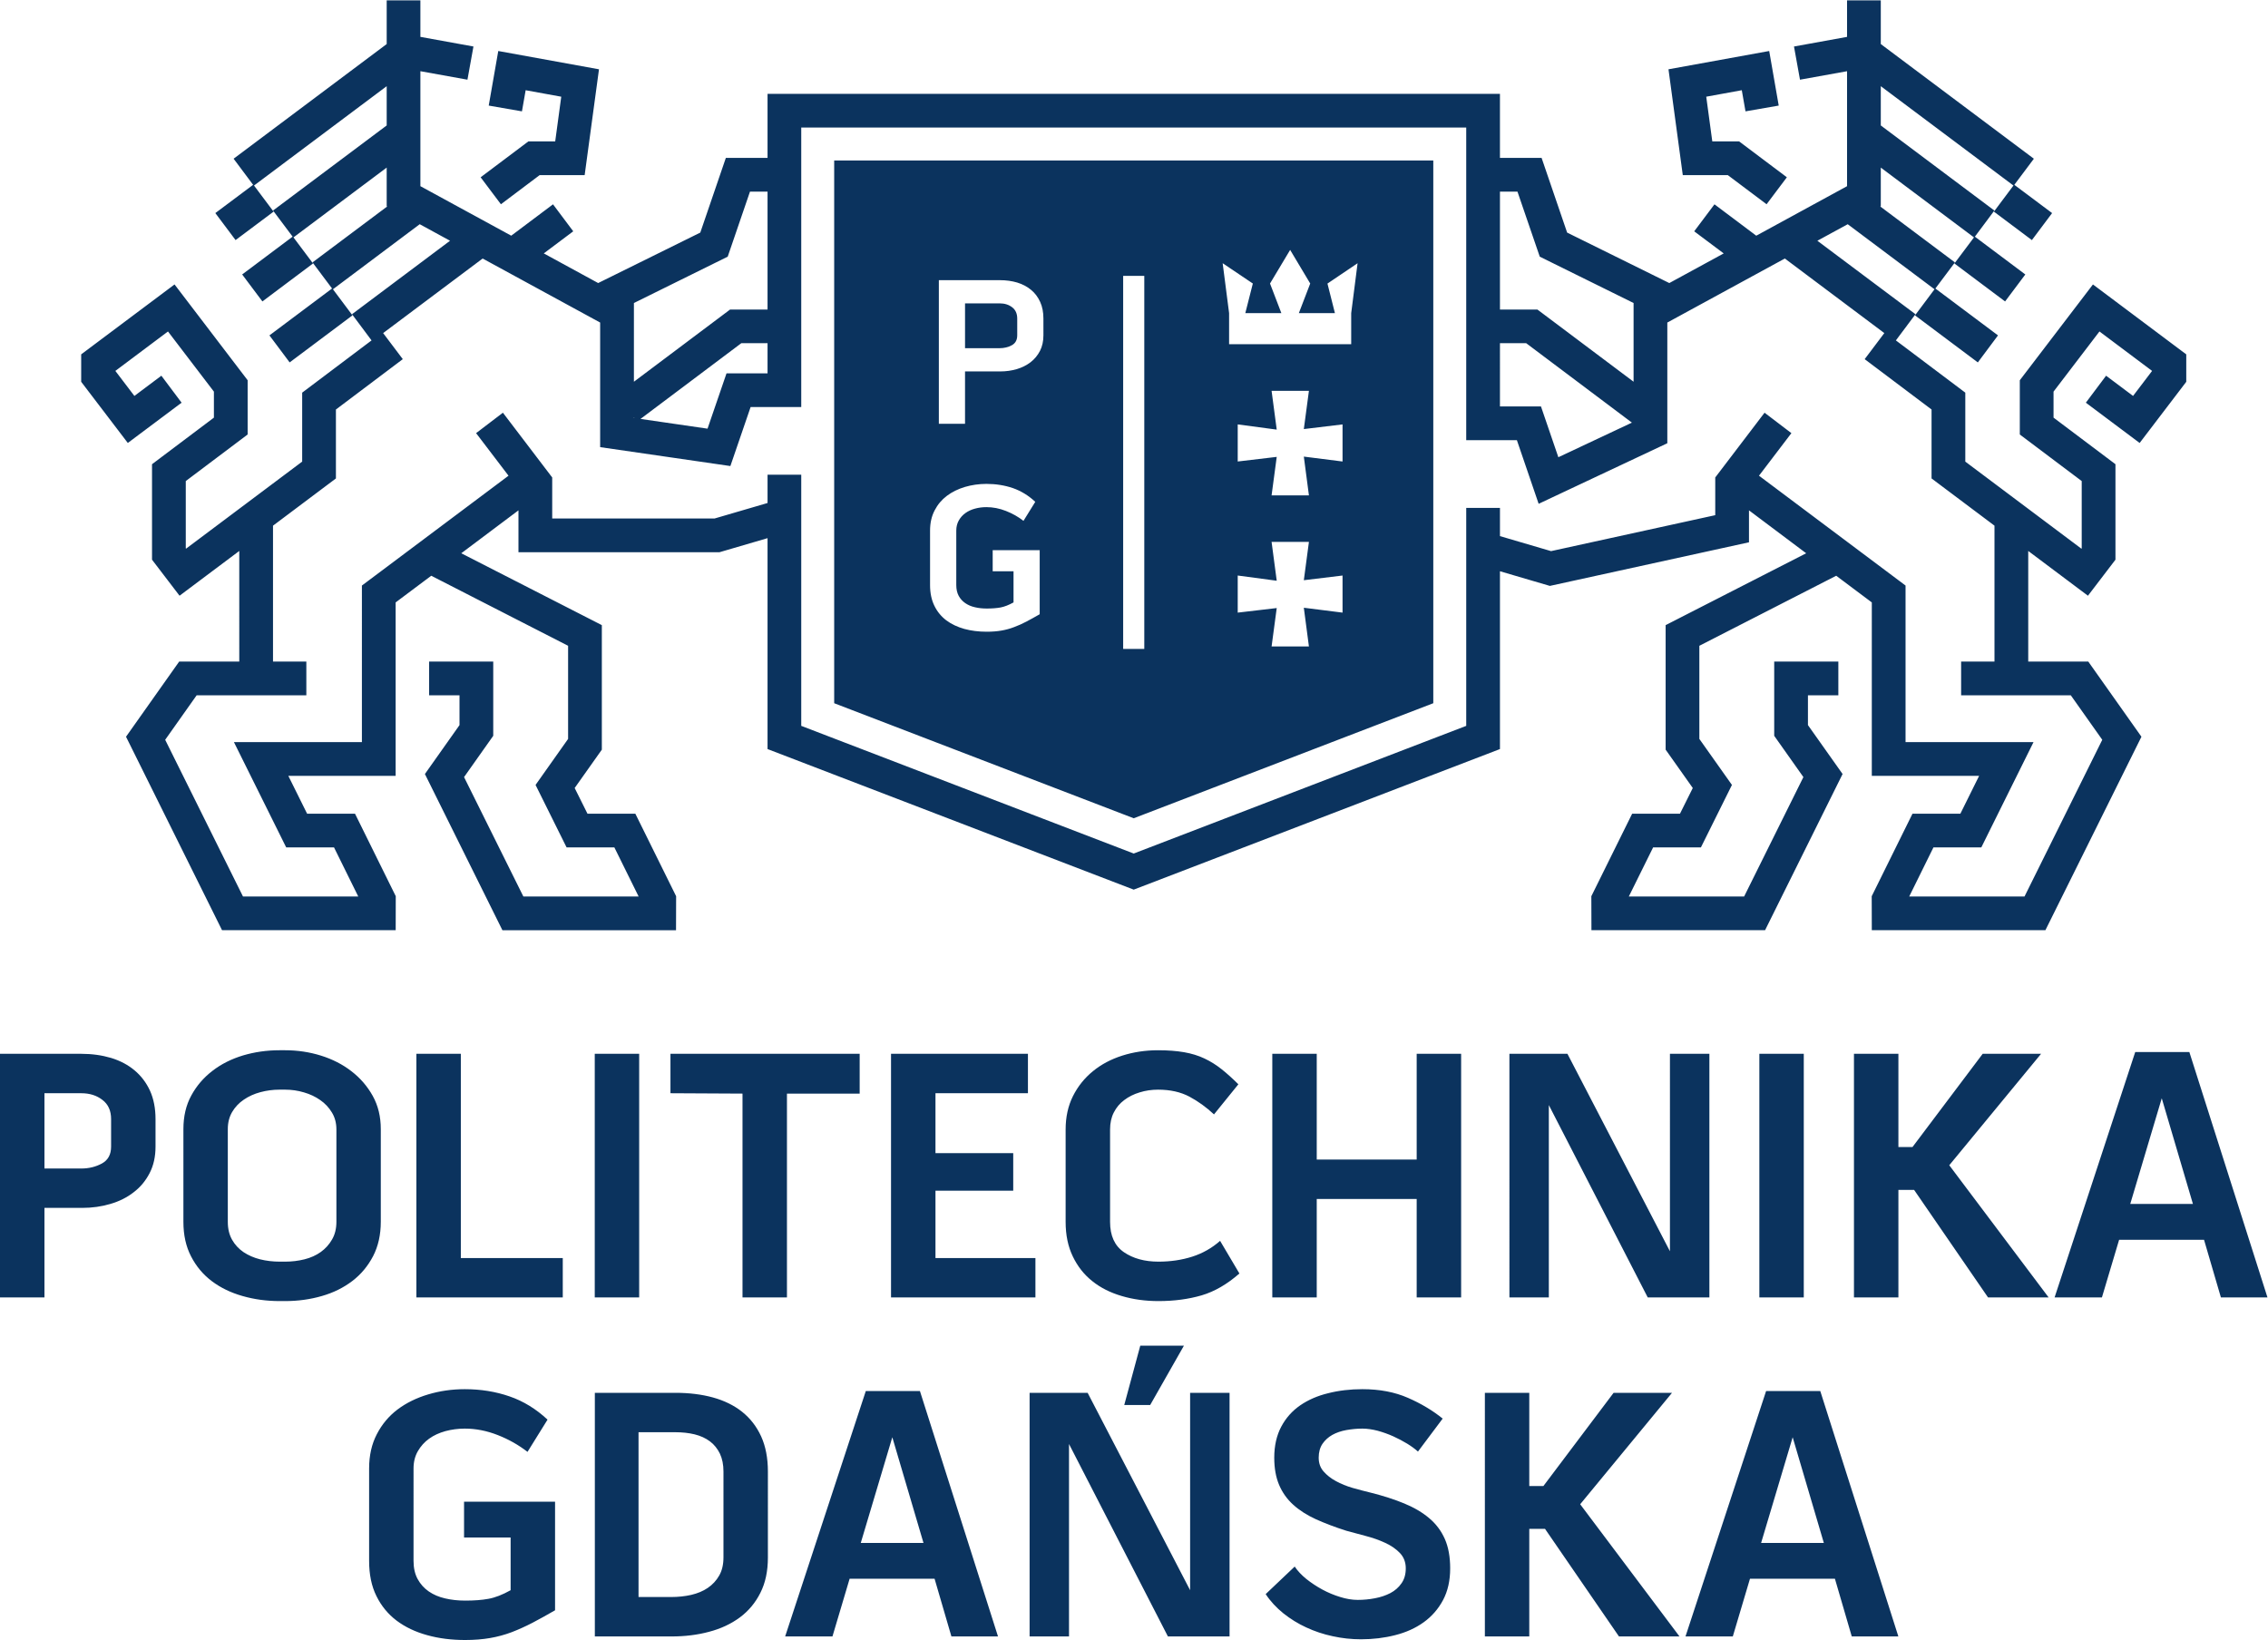<?xml version="1.0" encoding="UTF-8" standalone="no"?>
<svg
   xmlns:dc="http://purl.org/dc/elements/1.1/"
   xmlns:cc="http://creativecommons.org/ns#"
   xmlns:rdf="http://www.w3.org/1999/02/22-rdf-syntax-ns#"
   xmlns:svg="http://www.w3.org/2000/svg"
   xmlns="http://www.w3.org/2000/svg"
   viewBox="0 0 360.067 260.4"
   height="260.4"
   width="360.067"
   xml:space="preserve"
   id="svg2"
   version="1.1"><defs
     id="defs6" /><g
     transform="matrix(1.333,0,0,-1.333,0,260.4)"
     id="g10"><g
       transform="scale(0.1)"
       id="g12"><path
         id="path14"
         style="fill:#0b335e;fill-opacity:1;fill-rule:nonzero;stroke:none"
         d="m 861.648,98.481 c 0,-8.551 -1.668,-15.801 -5.093,-21.73 C 853.152,70.769 848.621,65.91 842.949,62.039 837.285,58.191 830.715,55.5 823.176,53.719 815.691,52.039 807.813,51.199 799.59,51.199 H 760.488 V 247.488 h 43.809 c 8.223,0 15.871,-0.816 22.93,-2.519 7.05,-1.739 13.171,-4.508 18.3,-8.36 5.078,-3.789 8.985,-8.73 11.875,-14.648 2.832,-5.981 4.246,-13.07 4.246,-21.289 z m 22.219,173.321 c -9.687,7.719 -21.308,13.379 -34.797,17.109 -13.511,3.699 -28.394,5.512 -44.597,5.512 H 708.457 V 4.23 h 91.309 c 15.925,0 30.886,1.809 44.836,5.578 13.933,3.652 26.089,9.363 36.492,17.031 10.371,7.68 18.562,17.449 24.48,29.281 6.008,11.801 8.989,25.82 8.989,42.027 V 200.59 c 0,16.18 -2.7,30.199 -8.079,42 -5.437,11.851 -12.976,21.5 -22.617,29.211 z M 548.855,698.238 H 495.918 V 408.039 h 174.336 v 46.91 H 548.855 Z m 212.395,0 H 708.352 V 408.039 H 761.25 Z M 552.688,122.059 h 55.457 V 59.301 c -9.637,-5.391 -18.426,-8.82 -26.297,-10.23 -7.883,-1.48 -17.09,-2.148 -27.66,-2.148 -8.563,0 -16.551,0.84 -23.973,2.598 -7.434,1.68 -13.945,4.469 -19.5,8.281 -5.559,3.828 -10,8.75 -13.266,14.73 -3.277,5.969 -4.929,13.199 -4.929,21.738 V 204.379 c 0,7.742 1.699,14.551 5.125,20.531 3.441,5.942 7.914,10.942 13.441,14.899 5.523,3.992 12.039,6.941 19.41,8.992 7.426,1.969 15.07,3 23.067,3 13.07,0 26.183,-2.551 39.281,-7.711 13.086,-5.102 24.871,-11.86 35.418,-20 l 23.855,38.398 c -13.648,12.711 -28.726,22.012 -45.222,27.672 -16.497,5.731 -34.29,8.602 -53.332,8.602 -15.387,0 -29.95,-2.114 -43.758,-6.274 -13.828,-4.136 -25.899,-10.078 -36.27,-17.847 -10.43,-7.871 -18.625,-17.68 -24.734,-29.5 -6.125,-11.731 -9.184,-25.371 -9.184,-40.762 V 94.269 c 0,-16.23 2.863,-30.219 8.75,-42 C 454.18,40.461 462.258,30.711 472.461,23 482.715,15.34 494.785,9.602 508.73,5.77 c 13.946,-3.91 29.024,-5.781 45.223,-5.781 10.86,0 20.754,0.781 29.699,2.344 8.953,1.539 17.52,3.867 25.821,7.008 8.242,3.172 16.582,6.941 24.968,11.309 8.391,4.422 17.289,9.34 26.633,14.75 V 164.711 H 552.688 Z m 671.582,529.222 v 46.957 H 1061.21 V 408.039 h 171.98 v 46.91 h -119.04 v 80.231 h 92.61 v 44.769 h -92.61 v 71.332 z m 642.54,46.957 h -69.1 V 408.039 h 46.94 V 637.18 l 117.8,-229.141 h 73.42 v 290.199 h -46.98 V 463.051 Z M 400.652,498.039 c 0,-7.969 -1.707,-14.949 -5.132,-20.898 -3.43,-6 -7.903,-10.961 -13.457,-14.961 -5.559,-3.969 -12.012,-6.879 -19.387,-8.731 -7.422,-1.84 -15.078,-2.777 -23.067,-2.777 h -6.406 c -8.215,0 -16.094,0.937 -23.469,2.777 -7.39,1.852 -13.933,4.742 -19.656,8.531 -5.676,3.852 -10.265,8.79 -13.664,14.75 -3.394,5.989 -5.098,13.04 -5.098,21.309 v 110.543 c 0,7.699 1.704,14.418 5.098,20.238 3.399,5.821 8.051,10.821 13.891,14.762 5.84,4.027 12.468,7.008 19.832,8.969 7.375,1.969 14.961,2.988 22.617,2.988 h 6.855 c 7.649,0 15.137,-1.078 22.383,-3.25 7.254,-2.09 13.778,-5.168 19.446,-9.18 5.664,-3.918 10.308,-8.859 13.828,-14.718 3.574,-5.782 5.386,-12.559 5.386,-20.282 z m 52.871,0 v 110.543 c 0,14.789 -3.171,27.93 -9.578,39.488 -6.394,11.512 -14.875,21.309 -25.39,29.418 -10.481,8.153 -22.637,14.321 -36.27,18.602 -13.664,4.25 -27.883,6.398 -42.676,6.398 h -6.855 c -15.078,0 -29.473,-2.09 -43.301,-6.168 -13.801,-4.179 -25.957,-10.269 -36.445,-18.379 -10.598,-8.132 -18.985,-17.929 -25.227,-29.461 -6.289,-11.519 -9.343,-24.8 -9.343,-39.898 V 498.039 c 0,-15.687 3.027,-29.398 9.152,-41.16 6.121,-11.848 14.363,-21.68 24.734,-29.469 10.43,-7.851 22.531,-13.711 36.504,-17.68 13.945,-4 28.684,-6.031 44.375,-6.031 h 6.406 c 15.364,0 29.954,2.031 43.75,6.031 13.829,3.969 25.852,9.95 36.282,17.911 10.371,7.929 18.582,17.8 24.761,29.668 6.067,11.761 9.121,25.41 9.121,40.73 z m 483.735,-90 v 242.793 h 86.602 v 47.406 H 798.516 v -46.957 l 85.808,-0.449 V 408.039 Z M 132.313,587.66 c 0,-9.371 -3.653,-16.09 -10.907,-20.039 -7.258,-3.961 -15.422,-6.012 -24.543,-6.012 H 52.941 v 89.672 h 43.922 c 9.973,0 18.364,-2.66 25.168,-7.992 6.856,-5.199 10.282,-12.828 10.282,-22.789 z m 27.914,90.899 c -7.793,6.531 -17.114,11.472 -27.914,14.773 -10.848,3.207 -22.633,4.906 -35.45,4.906 H 0 V 408.039 h 52.941 v 106.66 h 44.773 c 11.965,0 23.183,1.582 33.75,4.723 10.515,3.066 19.758,7.68 27.683,13.867 7.993,6.07 14.336,13.672 19.043,22.832 4.707,9.098 7.036,19.609 7.036,31.539 v 32.84 c 0,12.852 -2.219,24.102 -6.575,33.75 -4.422,9.641 -10.605,17.77 -18.425,24.309 z m 1937.253,-562.93 37.58,125.883 37.12,-125.883 z m 5.95,180.941 -96.01,-292.34 h 56.34 l 20.46,68.75 h 101.16 l 20.07,-68.75 h 55.49 L 2167.93,296.57 Z m 327.48,401.668 h -69.54 L 2277.76,587.18 h -16.77 v 111.058 h -52.93 V 408.039 h 52.93 v 128.082 h 18.71 l 88.06,-128.082 h 72.16 L 2321.57,565.5 Z M 1991.36,294.422 h -69.57 l -83.61,-111.031 h -16.82 v 111.031 h -52.88 V 4.23 h 52.88 V 132.371 h 18.75 L 1928.18,4.23 h 72.1 L 1881.99,161.691 Z m 545.76,225 37.52,125.859 37.12,-125.859 z m 70.39,180.918 h -64.47 L 2447,408.039 h 56.37 l 20.49,68.691 h 101.13 l 20.1,-68.691 h 55.46 z M 1420.03,456.648 c -12.41,-3.988 -25.85,-5.976 -40.35,-5.976 -16.5,0 -30.22,3.808 -41.15,11.308 -11,7.559 -16.44,19.59 -16.44,36.059 v 110.07 c 0,7.723 1.47,14.5 4.48,20.282 2.97,5.859 7.08,10.8 12.36,14.718 5.27,4.012 11.39,7.09 18.36,9.18 6.97,2.172 14.28,3.25 21.99,3.25 14.51,0 26.95,-2.82 37.35,-8.34 10.34,-5.527 20.12,-12.597 29.24,-21.117 l 29.02,35.859 c -6.85,6.797 -13.43,12.77 -19.89,17.911 -6.41,5.097 -13.21,9.378 -20.46,12.796 -7.25,3.442 -15.36,5.942 -24.32,7.5 -8.95,1.543 -19.32,2.34 -30.94,2.34 -15.13,0 -29.3,-2.148 -42.68,-6.398 -13.41,-4.281 -25.05,-10.449 -34.97,-18.602 -9.97,-8.109 -17.91,-18.027 -23.75,-29.668 -5.8,-11.64 -8.72,-24.84 -8.72,-39.711 v -110.07 c 0,-15.687 2.86,-29.398 8.55,-41.16 5.67,-11.848 13.44,-21.68 23.27,-29.469 9.78,-7.851 21.45,-13.711 35,-17.68 13.48,-4 28.05,-6.031 43.7,-6.031 18.81,0 35.93,2.301 51.45,6.821 15.48,4.57 30.5,13.32 45,26.05 l -23,38.871 c -9.69,-8.562 -20.75,-14.832 -33.1,-18.793 z M 1417.42,59.301 1295.37,294.422 h -69.12 V 4.23 h 46.93 V 233.461 L 1390.98,4.23 h 73.42 V 294.422 h -46.98 z m -392.25,56.328 37.57,125.883 37.12,-125.883 z m 6,180.941 L 935.105,4.23 h 56.34 L 1011.9,72.981 h 101.17 l 20.06,-68.75 h 55.49 l -93,292.34 z m 656.09,275.719 H 1568.23 V 698.238 H 1515.3 V 408.039 h 52.93 V 525.34 h 119.03 V 408.039 h 52.94 v 290.199 h -52.94 z m -329.23,-221.75 v -0.059 l -19.05,-70.55 h 30.89 l 40.15,70.609 z M 1702.22,145.07 c -8.11,6.871 -17.97,12.668 -29.67,17.52 -11.65,4.82 -24.91,9.101 -39.65,12.808 -7.14,1.704 -14.39,3.633 -21.82,5.723 -7.37,2.149 -14.02,4.84 -20.06,8.168 -5.95,3.199 -10.82,7.082 -14.68,11.52 -3.85,4.371 -5.78,9.839 -5.78,16.371 0,6.558 1.53,12.011 4.48,16.461 3,4.379 6.91,7.929 11.76,10.679 4.81,2.68 10.4,4.59 16.63,5.731 6.27,1.09 12.64,1.75 19.16,1.75 5.72,0 11.79,-0.91 18.19,-2.551 6.35,-1.762 12.58,-3.969 18.6,-6.66 5.94,-2.699 11.44,-5.61 16.6,-8.75 5.09,-3.129 9.35,-6.27 12.81,-9.399 l 29.44,39.278 c -11.93,9.672 -25.76,17.91 -41.4,24.742 -15.65,6.84 -33.67,10.301 -54.24,10.301 -14.46,0 -28.06,-1.582 -40.7,-4.793 -12.69,-3.059 -23.77,-7.91 -33.33,-14.449 -9.51,-6.559 -17.05,-15 -22.6,-25.43 -5.5,-10.328 -8.33,-22.719 -8.33,-36.91 0,-12.539 1.92,-23.321 5.78,-32.41 3.85,-9.122 9.46,-16.989 16.85,-23.688 7.41,-6.723 16.47,-12.441 27.07,-17.301 10.71,-4.793 22.73,-9.402 36.1,-13.64 7.09,-1.95 14.79,-4.082 23.06,-6.211 8.23,-2.129 15.93,-4.821 23.02,-8.098 7.14,-3.223 13.04,-7.312 17.71,-12.152 4.67,-4.84 7.06,-11.039 7.06,-18.34 0,-7.109 -1.73,-13.09 -5.16,-17.91 -3.37,-4.879 -7.82,-8.73 -13.2,-11.559 -5.39,-2.781 -11.52,-4.891 -18.37,-6.16 -6.8,-1.32 -13.65,-1.949 -20.46,-1.949 -6.57,0 -13.55,1.129 -20.91,3.438 -7.43,2.262 -14.51,5.231 -21.37,8.941 -6.8,3.699 -13.15,7.93 -19.02,12.578 -5.8,4.75 -10.39,9.613 -13.8,14.75 l -34.57,-32.809 c 5.67,-8.602 12.76,-16.199 21.09,-22.91 8.38,-6.68 17.51,-12.328 27.28,-16.801 9.84,-4.57 20.32,-8.109 31.44,-10.449 11.04,-2.441 22.32,-3.668 33.72,-3.668 14.2,0 27.77,1.637 40.69,4.937 12.98,3.262 24.32,8.422 33.95,15.332 9.69,6.988 17.37,15.777 23.06,26.43 5.7,10.719 8.51,23.277 8.51,37.809 0,13.629 -2.1,25.308 -6.35,34.961 -4.31,9.711 -10.49,17.969 -18.59,24.769 z m -1072.884,1640.02 -56.902,-42.77 24.148,-32.13 46.133,34.71 h 53.613 l 17.063,126.05 -119.953,21.79 -11.368,-65.01 39.563,-6.88 4.422,25.17 42.39,-7.72 -7.195,-53.21 z M 2095.38,408.039 h 52.91 v 290.199 h -52.91 z M 1205.51,1587.45 c -4.03,3.12 -9.02,4.68 -14.85,4.68 h -41.31 v -53.39 h 41.31 c 5.33,0 10.2,1.22 14.46,3.54 4.3,2.36 6.39,6.27 6.39,11.85 v 19.89 c 0,5.84 -1.98,10.34 -6,13.43 z m 132.17,37.41 h 25.16 v -444.34 h -25.16 z m -94.97,-70.73 c 0,-7.09 -1.38,-13.32 -4.1,-18.62 -2.81,-5.38 -6.52,-9.88 -11.23,-13.51 -4.69,-3.57 -10.13,-6.33 -16.37,-8.19 -6.18,-1.82 -12.81,-2.76 -19.84,-2.76 h -41.82 v -62.34 h -31.18 v 171.05 h 72.49 c 7.54,0 14.51,-0.94 20.85,-2.83 6.41,-1.98 11.91,-4.88 16.5,-8.73 4.65,-3.82 8.22,-8.62 10.83,-14.34 2.61,-5.67 3.87,-12.33 3.87,-19.84 z m -4.44,-332.29 c -5.5,-3.18 -10.77,-6.07 -15.7,-8.7 -4.93,-2.59 -9.86,-4.82 -14.74,-6.61 -4.81,-1.86 -9.92,-3.26 -15.18,-4.16 -5.28,-0.91 -11.12,-1.36 -17.52,-1.36 -9.57,0 -18.42,1.1 -26.63,3.34 -8.23,2.3 -15.39,5.7 -21.4,10.17 -6.04,4.57 -10.8,10.32 -14.2,17.27 -3.46,6.96 -5.21,15.27 -5.21,24.76 v 64.92 c 0,9.07 1.81,17.12 5.44,24.04 3.6,6.96 8.44,12.74 14.57,17.34 6.12,4.64 13.26,8.13 21.42,10.6 8.1,2.38 16.72,3.65 25.72,3.65 11.28,0 21.77,-1.7 31.52,-5.01 9.69,-3.41 18.59,-8.82 26.64,-16.36 l -14.05,-22.67 c -6.24,4.88 -13.16,8.79 -20.92,11.82 -7.71,3.03 -15.41,4.53 -23.19,4.53 -4.63,0 -9.18,-0.56 -13.54,-1.75 -4.37,-1.16 -8.16,-2.92 -11.45,-5.27 -3.29,-2.33 -5.94,-5.3 -7.94,-8.85 -1.98,-3.54 -2.99,-7.53 -2.99,-12.07 v -64.92 c 0,-4.93 0.96,-9.3 2.89,-12.84 1.92,-3.53 4.53,-6.37 7.82,-8.64 3.28,-2.27 7.14,-3.94 11.5,-4.9 4.37,-1.05 9.08,-1.53 14.17,-1.53 6.17,0 11.62,0.42 16.26,1.25 4.6,0.84 9.82,2.89 15.54,6.03 v 37.06 h -24.82 v 25.15 h 55.99 z m 253.85,393.93 -8.96,-35.26 h 42.93 l -13.51,35.26 23.97,40.04 23.92,-40.04 -13.55,-35.26 h 42.96 l -8.89,35.2 35.88,24.23 -7.6,-59.48 v -36.96 h -145.43 v 37.01 l -7.66,59.45 z m 106.84,-212 -46.11,5.84 6.07,-46.17 h -44.47 l 6.13,45.83 -46.46,-5.5 v 44.18 l 46.46,-6.21 -6.13,46.19 h 44.47 l -6.07,-45.54 46.11,5.56 z m 0,-180.01 -46.11,5.81 6.07,-46.13 h -44.47 l 6.13,45.77 -46.46,-5.45 v 44.18 l 46.46,-6.21 -6.13,46.25 h 44.47 l -6.07,-45.62 46.11,5.58 z m 108.08,-107.91 v 646.48 H 993.516 V 1115.85 L 1350.26,978.809 Z m -1381.884,211.49 74.922,56.25 v 82.12 l 79.641,59.97 -23.41,31.05 118.504,88.82 139.96,-76.26 v -148.41 l 155.098,-22.52 24.094,70.27 h 60.305 v 332.95 h 791.99 v -372.42 h 60.35 l 25.91,-75.78 153.25,72.15 v 143.76 l 139.96,76.26 118.48,-88.82 -23.4,-31.05 79.66,-59.97 v -82.12 l 74.95,-56.25 v -161.9 h -39.73 v -40.18 h 130.64 l 37.46,-52.97 -92.61,-186.661 h -137.32 l 28.85,58.48 h 57.01 l 62.17,125.381 h -152.4 v 186.53 l -174.56,130.83 38.6,50.7 -31.97,24.34 -58.72,-77.14 v -44.91 l -195.53,-42.82 -60.87,17.88 v 33.61 h -40.18 v -259.63 l -396,-152.071 -395.99,152.071 v 299.19 h -40.129 v -33.73 l -63.086,-18.45 H 657.676 v 48.86 l -58.723,77.14 -31.933,-24.34 38.625,-50.7 -174.622,-130.83 V 1069.49 H 278.621 l 62.238,-125.381 h 56.954 l 28.875,-58.48 H 289.395 l -92.665,186.661 37.458,52.97 h 130.667 v 40.18 h -39.699 z m 429.832,129.05 0.571,-0.79 -0.571,0.03 z m 159.153,88.31 v -35.91 h -48.86 l -22.613,-65.91 -79.824,11.61 120.066,90.21 z m -159.153,47.86 111.711,55.2 26.524,77.47 h 20.918 v -140.44 h -44.61 l -114.543,-86 z M 1786.44,1544.7 h 31.23 l 125.93,-94.63 -87.61,-41.21 -20.7,60.51 h -48.85 z m 0,180.53 h 20.85 l 26.56,-77.47 111.74,-55.2 v -93.77 l -114.55,86 h -44.6 z m -1570.163,-251.41 -24.082,32.14 -32.136,-24.09 -22.664,29.81 62.671,46.98 54.7,-71.66 v -30.98 l -73.711,-55.48 v -113.73 l 32.793,-42.92 71.125,53.32 V 1165.44 H 213.391 L 150.09,1075.93 264.453,845.469 H 471.27 l 0.085,40.492 -48.542,98.285 h -57.051 l -22.356,45.054 h 127.805 v 206.62 l 42.394,31.77 162.997,-83.43 v -110.94 l -38.758,-54.81 36.953,-74.401 h 56.902 l 28.906,-58.48 H 623.328 l -70.64,142.231 34.761,49.17 v 88.41 h -76.363 v -40.18 h 36.187 v -35.48 l -41.21,-58.26 92.304,-186.051 h 206.778 l 0.121,40.492 -48.578,98.285 H 699.68 l -15.254,30.604 32.359,45.69 v 148.32 l -167.422,85.6 68.125,51.13 v -49.9 h 239.348 l 57.305,16.77 v -251.22 l 436.119,-167.439 436.18,167.439 v 211.81 l 59.45,-17.46 237.14,51.94 v 38.06 l 68.12,-51.13 -167.39,-85.6 v -148.32 l 32.33,-45.69 -15.24,-30.604 h -56.96 l -48.61,-98.285 0.12,-40.492 h 206.79 l 92.32,186.051 -41.26,58.26 v 35.48 h 36.21 v 40.18 h -76.39 v -88.41 l 34.76,-49.17 -70.58,-142.231 h -137.33 l 28.94,58.48 h 56.92 l 36.95,74.401 -38.81,54.81 v 110.94 l 162.99,83.43 42.4,-31.77 V 1029.3 h 127.8 l -22.32,-45.054 h -57.03 l -48.56,-98.285 0.11,-40.492 h 206.75 l 114.38,230.461 -63.31,89.51 h -71.52 v 131.77 l 71.12,-53.32 32.76,42.92 v 113.73 l -73.74,55.48 V 1487 l 54.7,71.66 62.68,-46.98 -22.67,-29.81 -32.13,24.09 -24.09,-32.14 64.07,-47.98 55.52,72.86 v 32.68 l -111.14,83.28 -87.11,-114.11 v -64.62 l 73.73,-55.46 v -80.05 l -0.35,-0.51 -138.29,103.72 v 82.15 l -82.68,62.23 23.35,31.2 -116.87,87.51 36.16,19.69 103.37,-77.48 -23.23,-31.08 74.82,-56.05 24.02,32.19 -74.58,55.85 23.29,31.09 -88.9,66.59 0.6,0.34 v 46 l 110.98,-83.15 -23.3,-31.05 60.36,-45.23 24.09,32.13 -60.08,45.03 23.23,31.12 -135.28,101.36 v 46.76 l 157.99,-118.34 -23.27,-31.09 45.23,-33.89 24.08,32.17 -45,33.66 23.29,31.09 -182.32,136.59 v 52.03 h -40.19 v -43.48 l -63.19,-11.47 7.14,-39.53 56.05,10.11 v -136.95 l -108.13,-58.98 -49.77,37.36 -24.14,-32.14 35.14,-26.33 -64.78,-35.31 -121.69,60.11 -30.42,88.98 h -49.6 v 76.31 H 914.141 v -76.31 h -49.649 l -30.437,-88.98 -121.633,-60.11 -64.777,35.31 35.082,26.33 -24.082,32.14 -49.766,-37.36 -108.195,58.98 v 136.95 l 56.054,-10.11 7.141,39.53 -63.195,11.47 v 43.48 h -40.125 v -52.03 l -182.329,-136.59 23.235,-31.09 -45,-33.66 24.094,-32.17 45.281,33.89 -23.301,31.09 158.02,118.34 v -46.76 l -135.371,-101.36 23.32,-31.12 -60.078,-45.03 24.09,-32.13 60.3,45.23 -23.289,31.05 111.028,83.15 v -46 l 0.562,-0.34 -88.926,-66.59 23.293,-31.09 -74.582,-55.85 24.082,-32.19 74.817,56.05 -23.262,31.08 103.352,77.48 36.101,-19.69 -116.758,-87.51 23.289,-31.2 -82.625,-62.23 v -82.15 l -138.347,-103.72 -0.285,0.51 v 80.05 l 73.679,55.46 v 64.62 l -87.058,114.11 -111.192,-83.28 v -32.68 l 55.535,-72.86 z m 1841.523,271.08 46.19,-34.71 24.15,32.13 -56.9,42.77 h -31.91 l -7.2,53.21 42.34,7.72 4.42,-25.17 39.56,6.88 -11.33,65.01 -119.96,-21.79 17.03,-126.05 h 53.61" /></g></g></svg>